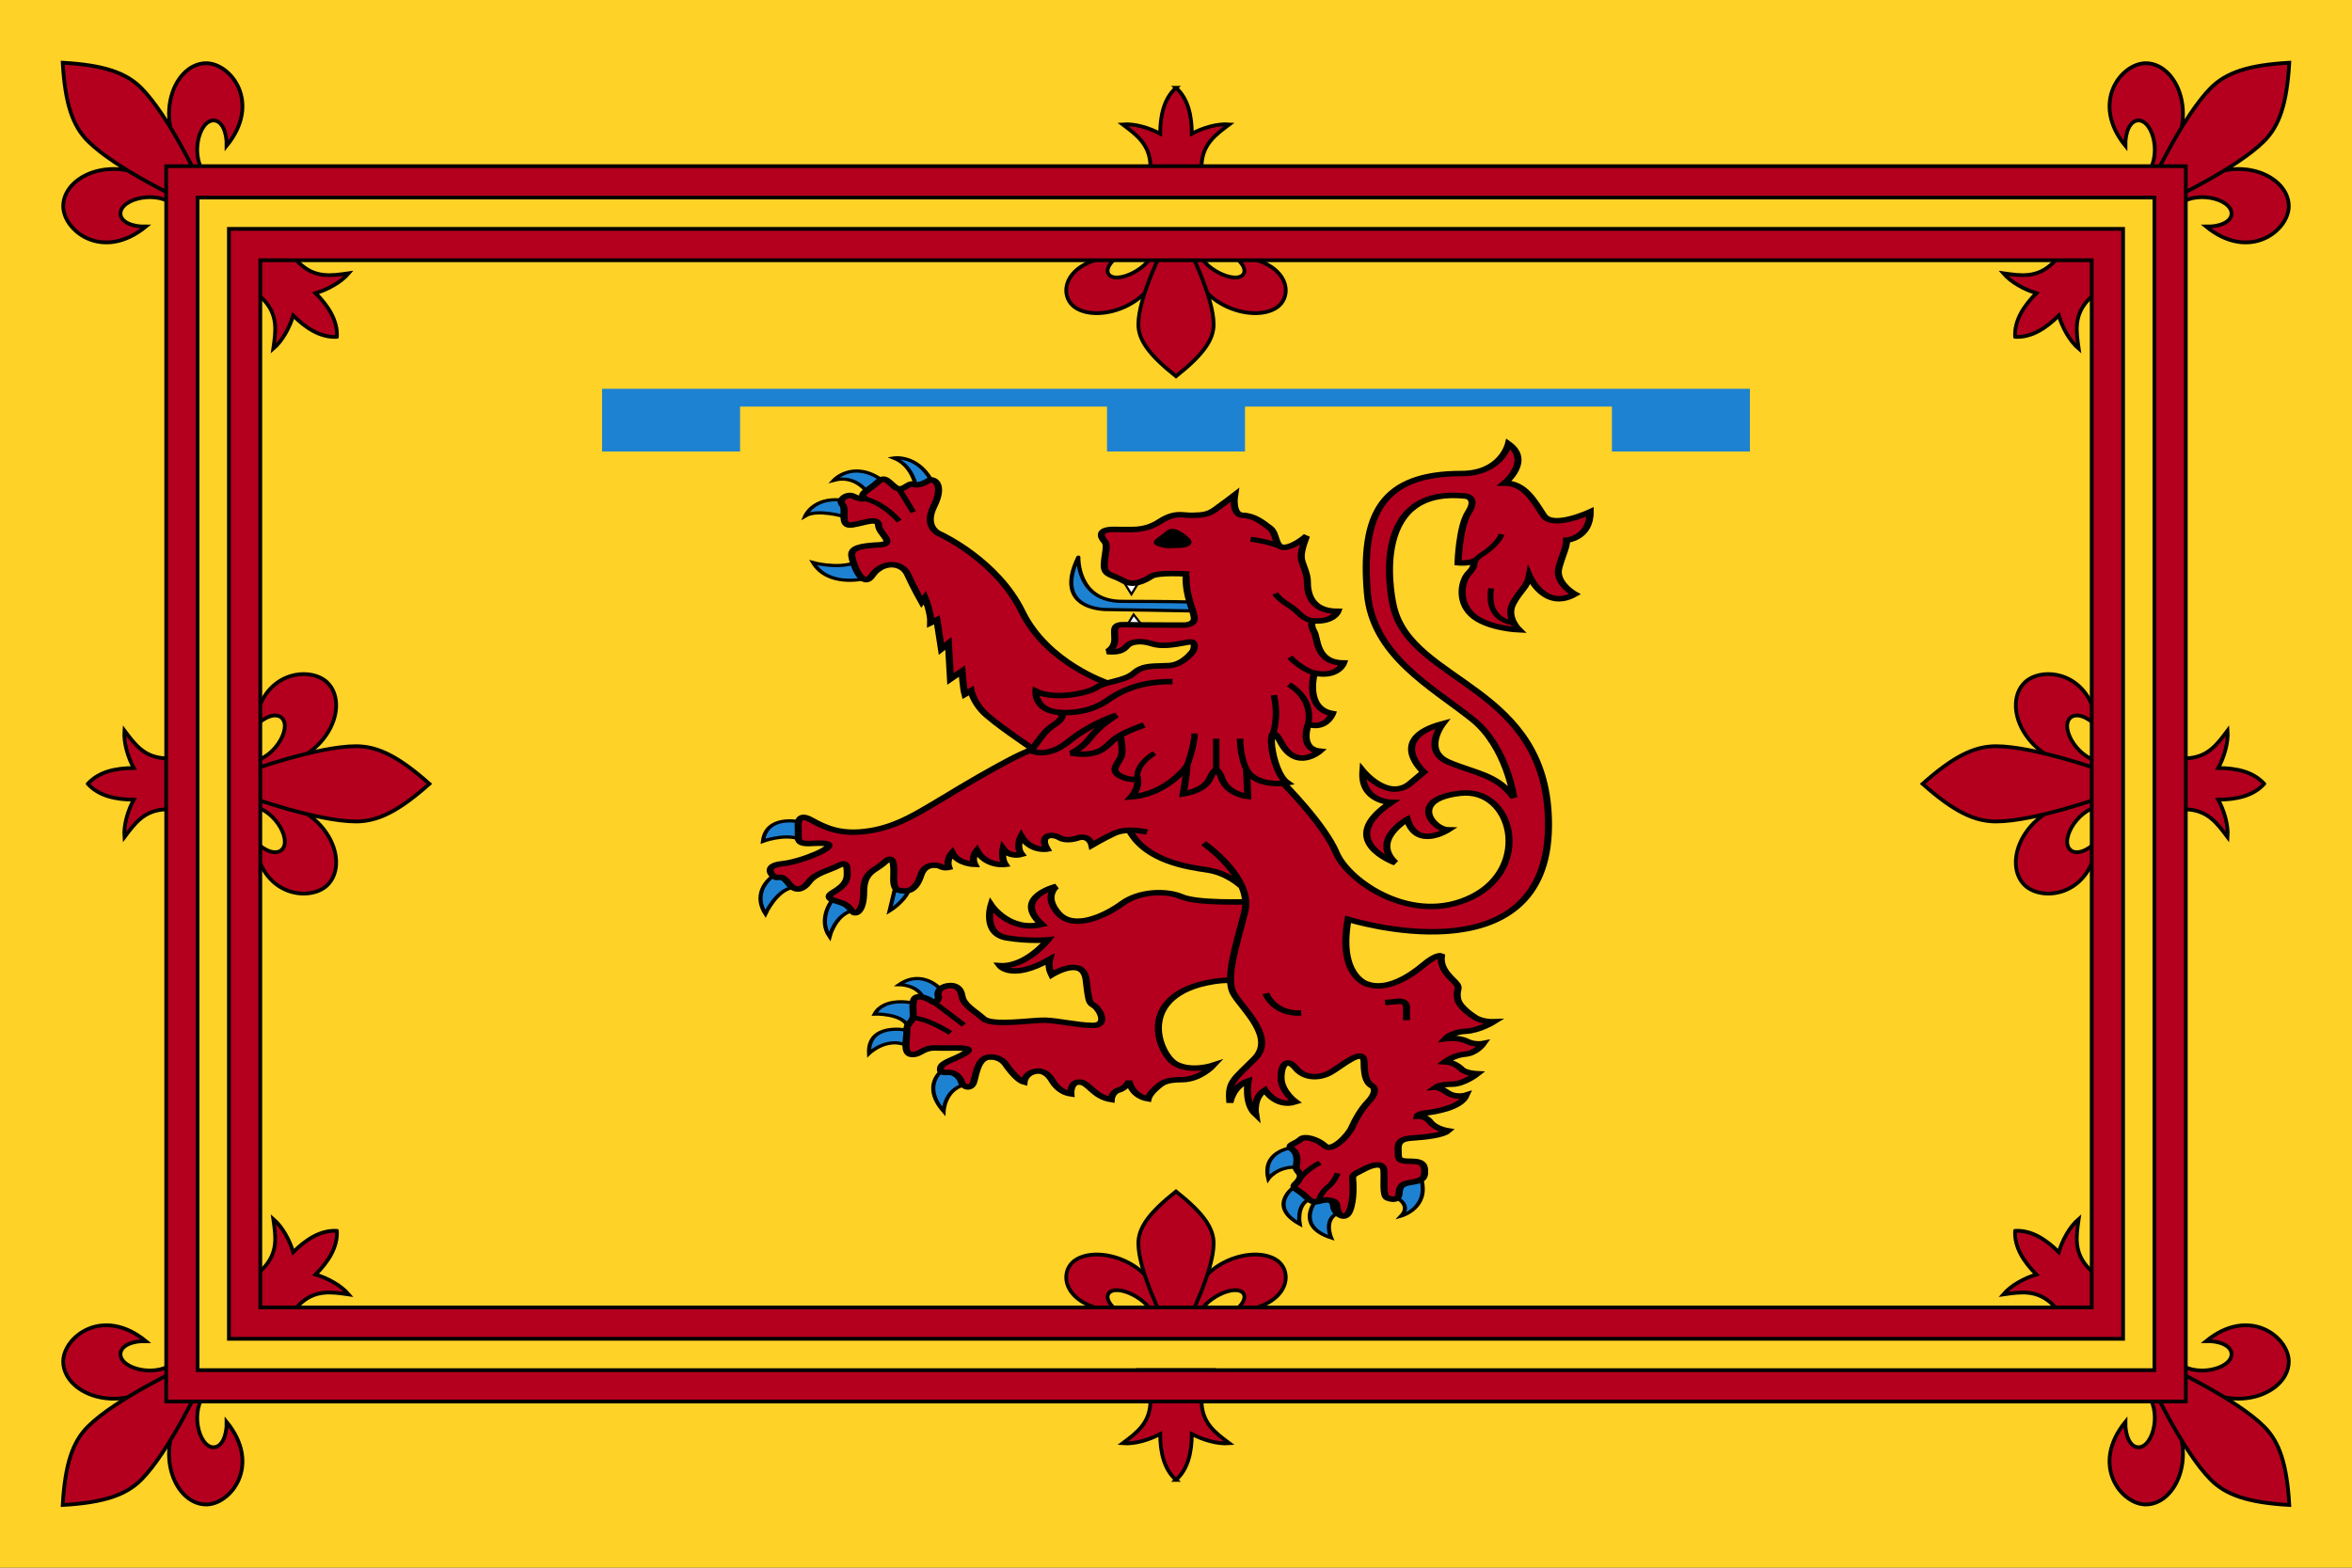 <?xml version="1.0" encoding="UTF-8" standalone="no"?>
<!-- Created with Inkscape (http://www.inkscape.org/) -->

<svg
   xmlns:i="http://ns.adobe.com/AdobeIllustrator/10.0/"
   xmlns:dc="http://purl.org/dc/elements/1.1/"
   xmlns:cc="http://creativecommons.org/ns#"
   xmlns:rdf="http://www.w3.org/1999/02/22-rdf-syntax-ns#"
   xmlns:svg="http://www.w3.org/2000/svg"
   xmlns="http://www.w3.org/2000/svg"
   xmlns:sodipodi="http://sodipodi.sourceforge.net/DTD/sodipodi-0.dtd"
   xmlns:inkscape="http://www.inkscape.org/namespaces/inkscape"
   width="375"
   height="250"
   viewBox="0 0 375 250"
   id="svg8709"
   version="1.1"
   inkscape:version="0.91 r13725"
   sodipodi:docname="Scotland.svg">
  <rect x="0" y="0" width="375" height="250" fill="#333333" stroke="none"/>
  <defs
     id="defs8711" />
  <sodipodi:namedview
     id="base"
     pagecolor="#ffffff"
     bordercolor="#666666"
     borderopacity="1.0"
     inkscape:pageopacity="0.0"
     inkscape:pageshadow="2"
     inkscape:zoom="2.0115617"
     inkscape:cx="220.46609"
     inkscape:cy="100.7712"
     inkscape:document-units="px"
     inkscape:current-layer="layer1"
     showgrid="false"
     units="px"
     fit-margin-top="0"
     fit-margin-left="0"
     fit-margin-right="0"
     fit-margin-bottom="0"
     inkscape:window-width="1920"
     inkscape:window-height="1057"
     inkscape:window-x="-8"
     inkscape:window-y="-8"
     inkscape:window-maximized="1" />
  <g
     inkscape:label="Layer 1"
     inkscape:groupmode="layer"
     id="layer1"
     transform="translate(-69.5,-726.362)">
    <rect
       style="opacity:1;fill:#ffd228;fill-opacity:1;stroke:none;stroke-width:2;stroke-linecap:butt;stroke-linejoin:round;stroke-miterlimit:4;stroke-dasharray:none;stroke-dashoffset:0;stroke-opacity:1"
       id="rect6914"
       width="375"
       height="250"
       x="-444.5"
       y="-976.362"
       transform="scale(-1,-1)" />
    <path
       inkscape:connector-curvature="0"
       d="m 404.012,848.967 c -11.301,0 -15.572,-9.891 -11.737,-13.726 2.75,-2.748 10.7,-1.861 11.612,7.009 -1.489,-1.554 -3.382,-2.333 -4.334,-1.383 -1.706,1.705 1.536,7.011 5.446,7.011 l 0,6.967 c -3.91,0 -7.151,5.306 -5.446,7.011 0.951,0.951 2.844,0.171 4.334,-1.381 -0.912,8.869 -8.862,9.756 -11.612,7.008 -3.836,-3.835 0.436,-13.726 11.737,-13.726 z"
       id="path8574"
       style="fill:#b4001e;fill-opacity:1;stroke:#000000;stroke-width:0.6;stroke-miterlimit:4;stroke-dasharray:none;stroke-opacity:1"
       sodipodi:nodetypes="ccccccccccc" />
    <path
       inkscape:connector-curvature="0"
       d="m 405,849.364 c 0,0 -11.079,-3.997 -17.261,-4.002 -3.397,0 -6.714,1.558 -11.699,6 4.984,4.442 8.302,6.004 11.699,6 6.182,0 17.261,-4.002 17.261,-4.002 z"
       id="path8576"
       style="fill:#b4001e;fill-opacity:1;stroke:#000000;stroke-width:0.6;stroke-miterlimit:4;stroke-dasharray:none;stroke-opacity:1"
       sodipodi:nodetypes="cccccc" />
    <path
       style="fill:#b4001e;fill-opacity:1;stroke:#000000;stroke-width:0.6;stroke-miterlimit:4;stroke-dasharray:none;stroke-opacity:1"
       d="m 430.5,851.362 c -1.745,1.946 -4.502,2.519 -7.328,2.519 0.933,1.733 1.638,4.051 1.488,5.981 -1.653,-2.204 -3.229,-4.428 -6.826,-4.428 -1.54,0 -3.643,0.736 -4.834,1.729 l 0,-11.602 c 1.191,0.993 3.294,1.728 4.834,1.728 3.597,0 5.174,-2.224 6.826,-4.428 0.15,1.929 -0.555,4.248 -1.488,5.98 2.826,0 5.584,0.573 7.328,2.52 z"
       id="path8572"
       inkscape:connector-curvature="0"
       sodipodi:nodetypes="cccsccsccc" />
    <path
       sodipodi:nodetypes="ccccccccccc"
       inkscape:connector-curvature="0"
       id="path8621"
       d="m 260.484,765.862 c 0,2.764 5.305,5.687 7.01,4.48 0.951,-0.673 0.171,-2.143 -1.383,-3.197 8.87,0.645 9.758,6.269 7.01,8.213 -3.835,2.713 -13.727,-0.511 -13.727,-8.5 l -4.789,0 c 0,7.989 -9.892,11.213 -13.727,8.5 -2.748,-1.944 -1.86,-7.568 7.01,-8.213 -1.554,1.054 -2.333,2.524 -1.383,3.197 1.705,1.206 7.01,-1.716 7.01,-4.48 z"
       style="fill:#b4001e;fill-opacity:1;stroke:#000000;stroke-width:0.6;stroke-miterlimit:4;stroke-dasharray:none;stroke-opacity:1" />
    <path
       inkscape:connector-curvature="0"
       d="m 255.002,765.862 c 0,0 -3.997,7.849 -4.002,12.219 0,2.402 1.558,4.756 6,8.281 4.442,-3.524 6.004,-5.879 6,-8.281 0,-4.371 -4.002,-12.219 -4.002,-12.219 z"
       id="path8623"
       style="fill:#b4001e;fill-opacity:1;stroke:#000000;stroke-width:0.6;stroke-miterlimit:4;stroke-dasharray:none;stroke-opacity:1"
       sodipodi:nodetypes="cccccc" />
    <path
       style="fill:#b4001e;fill-opacity:1;stroke:#000000;stroke-width:0.6;stroke-miterlimit:4;stroke-dasharray:none;stroke-opacity:1"
       d="m 257,740.362 c -1.947,1.745 -2.52,4.502 -2.52,7.328 -1.733,-0.933 -4.051,-1.638 -5.98,-1.488 2.203,1.653 4.428,3.229 4.428,6.826 0,1.54 -0.736,3.643 -1.729,4.834 l 11.602,0 c -0.993,-1.191 -1.729,-3.294 -1.729,-4.834 0,-3.597 2.224,-5.174 4.428,-6.826 -1.93,-0.15 -4.248,0.555 -5.98,1.488 0,-2.826 -0.573,-5.584 -2.52,-7.328 z"
       id="path8625"
       inkscape:connector-curvature="0"
       sodipodi:nodetypes="cccsccsccc" />
    <path
       sodipodi:nodetypes="ccccccccccc"
       style="fill:#b4001e;fill-opacity:1;stroke:#000000;stroke-width:0.6;stroke-miterlimit:4;stroke-dasharray:none;stroke-opacity:1"
       id="path8637"
       d="m 416.414,944.889 c 7.991,7.991 18.006,4.017 18.005,-1.407 0,-3.888 -6.25,-8.883 -13.167,-3.255 2.152,-0.046 4.041,0.742 4.042,2.087 6.1e-4,2.412 -6.044,3.871 -8.808,1.107 l -4.926,4.927 c 2.764,2.764 1.304,8.808 -1.107,8.808 -1.344,0 -2.132,-1.89 -2.087,-4.041 -5.627,6.916 -0.632,13.165 3.256,13.166 5.424,7e-4 9.398,-10.014 1.407,-18.005 z"
       inkscape:connector-curvature="0" />
    <path
       sodipodi:nodetypes="cccccc"
       style="fill:#b4001e;fill-opacity:1;stroke:#000000;stroke-width:0.6;stroke-miterlimit:4;stroke-dasharray:none;stroke-opacity:1"
       id="path8639"
       d="m 415.435,944.472 c 0,0 10.66,5.008 15.035,9.375 2.402,2.402 3.646,5.85 4.03,12.515 -6.665,-0.384 -10.116,-1.625 -12.515,-4.03 -4.371,-4.371 -9.375,-15.035 -9.375,-15.035 z"
       inkscape:connector-curvature="0" />
    <path
       sodipodi:nodetypes="cccsccscccc"
       inkscape:connector-curvature="0"
       id="path8643"
       d="m 390.784,922.646 c -0.143,2.61 1.402,4.965 3.4,6.963 -1.885,0.566 -4.023,1.706 -5.281,3.176 2.727,-0.39 5.414,-0.848 7.958,1.696 1.089,1.089 2.056,3.096 2.196,4.64 l 8.204,-8.204 c -1.544,-0.14 -3.552,-1.107 -4.64,-2.196 -2.543,-2.544 -2.085,-5.231 -1.696,-7.958 -1.47,1.258 -2.611,3.396 -3.176,5.281 -1.999,-1.999 -4.353,-3.543 -6.963,-3.4 z"
       style="fill:#b4001e;fill-opacity:1;stroke:#000000;stroke-width:0.6;stroke-miterlimit:4;stroke-dasharray:none;stroke-opacity:1" />
    <path
       inkscape:connector-curvature="0"
       d="m 97.586,944.89 c -7.991,7.991 -18.006,4.017 -18.005,-1.407 0,-3.888 6.25,-8.883 13.167,-3.255 -2.152,-0.046 -4.041,0.742 -4.042,2.087 -6.1e-4,2.412 6.044,3.871 8.808,1.107 l 4.927,4.927 c -2.764,2.764 -1.304,8.808 1.107,8.808 1.344,0 2.132,-1.89 2.087,-4.041 5.627,6.916 0.632,13.165 -3.256,13.166 -5.424,7e-4 -9.398,-10.014 -1.407,-18.005 z"
       id="path4426"
       style="fill:#b4001e;fill-opacity:1;stroke:#000000;stroke-width:0.6;stroke-miterlimit:4;stroke-dasharray:none;stroke-opacity:1"
       sodipodi:nodetypes="ccccccccccc" />
    <path
       inkscape:connector-curvature="0"
       d="m 98.565,944.472 c 0,0 -10.66,5.008 -15.035,9.375 -2.402,2.402 -3.646,5.85 -4.03,12.515 6.665,-0.384 10.116,-1.625 12.515,-4.03 4.371,-4.371 9.375,-15.035 9.375,-15.035 z"
       id="path4428"
       style="fill:#b4001e;fill-opacity:1;stroke:#000000;stroke-width:0.6;stroke-miterlimit:4;stroke-dasharray:none;stroke-opacity:1"
       sodipodi:nodetypes="cccccc" />
    <path
       style="fill:#b4001e;fill-opacity:1;stroke:#000000;stroke-width:0.6;stroke-miterlimit:4;stroke-dasharray:none;stroke-opacity:1"
       d="m 123.216,922.646 c 0.143,2.61 -1.402,4.965 -3.4,6.963 1.885,0.566 4.023,1.706 5.281,3.176 -2.727,-0.39 -5.414,-0.848 -7.958,1.696 -1.089,1.089 -2.056,3.096 -2.196,4.64 l -8.204,-8.204 c 1.544,-0.14 3.552,-1.107 4.64,-2.196 2.543,-2.544 2.085,-5.231 1.696,-7.958 1.47,1.258 2.611,3.396 3.176,5.281 1.999,-1.999 4.353,-3.543 6.963,-3.4 z"
       id="path4430"
       inkscape:connector-curvature="0"
       sodipodi:nodetypes="cccsccsccc" />
    <path
       sodipodi:nodetypes="ccccccccccc"
       style="fill:#b4001e;fill-opacity:1;stroke:#000000;stroke-width:0.6;stroke-miterlimit:4;stroke-dasharray:none;stroke-opacity:1"
       id="path4446"
       d="m 109.987,848.967 c 11.301,0 15.572,-9.891 11.737,-13.726 -2.75,-2.748 -10.7,-1.861 -11.612,7.009 1.489,-1.554 3.382,-2.333 4.334,-1.383 1.706,1.705 -1.536,7.011 -5.446,7.011 l 0,6.967 c 3.91,0 7.151,5.306 5.446,7.011 -0.951,0.951 -2.844,0.171 -4.334,-1.381 0.912,8.869 8.862,9.756 11.612,7.008 3.836,-3.835 -0.436,-13.726 -11.737,-13.726 z"
       inkscape:connector-curvature="0" />
    <path
       sodipodi:nodetypes="cccccc"
       style="fill:#b4001e;fill-opacity:1;stroke:#000000;stroke-width:0.6;stroke-miterlimit:4;stroke-dasharray:none;stroke-opacity:1"
       id="path4448"
       d="m 109,849.364 c 0,0 11.079,-3.997 17.261,-4.002 3.397,0 6.714,1.558 11.699,6 -4.984,4.442 -8.302,6.004 -11.699,6 -6.182,0 -17.261,-4.002 -17.261,-4.002 z"
       inkscape:connector-curvature="0" />
    <path
       sodipodi:nodetypes="cccsccsccc"
       inkscape:connector-curvature="0"
       id="path4450"
       d="m 83.5,851.362 c 1.745,1.946 4.502,2.519 7.328,2.519 -0.933,1.733 -1.638,4.051 -1.488,5.981 1.653,-2.204 3.229,-4.428 6.826,-4.428 1.54,0 3.643,0.736 4.834,1.729 l 0,-11.602 c -1.191,0.993 -3.294,1.728 -4.834,1.728 -3.597,0 -5.174,-2.224 -6.826,-4.428 -0.15,1.929 0.555,4.248 1.488,5.98 -2.826,0 -5.584,0.573 -7.328,2.52 z"
       style="fill:#b4001e;fill-opacity:1;stroke:#000000;stroke-width:0.6;stroke-miterlimit:4;stroke-dasharray:none;stroke-opacity:1" />
    <path
       inkscape:connector-curvature="0"
       d="m 416.414,757.835 c 7.991,-7.991 18.006,-4.017 18.005,1.407 0,3.888 -6.25,8.883 -13.167,3.255 2.152,0.046 4.041,-0.742 4.042,-2.087 6.1e-4,-2.412 -6.044,-3.871 -8.808,-1.107 l -4.926,-4.927 c 2.764,-2.764 1.304,-8.808 -1.107,-8.808 -1.344,0 -2.132,1.89 -2.087,4.041 -5.627,-6.916 -0.632,-13.165 3.256,-13.166 5.424,-7e-4 9.398,10.014 1.407,18.005 z"
       id="path4491"
       style="fill:#b4001e;fill-opacity:1;stroke:#000000;stroke-width:0.6;stroke-miterlimit:4;stroke-dasharray:none;stroke-opacity:1"
       sodipodi:nodetypes="ccccccccccc" />
    <path
       inkscape:connector-curvature="0"
       d="m 415.435,758.253 c 0,0 10.66,-5.008 15.035,-9.375 2.402,-2.402 3.646,-5.85 4.03,-12.515 -6.665,0.384 -10.116,1.625 -12.515,4.03 -4.371,4.371 -9.375,15.035 -9.375,15.035 z"
       id="path4493"
       style="fill:#b4001e;fill-opacity:1;stroke:#000000;stroke-width:0.6;stroke-miterlimit:4;stroke-dasharray:none;stroke-opacity:1"
       sodipodi:nodetypes="cccccc" />
    <path
       style="fill:#b4001e;fill-opacity:1;stroke:#000000;stroke-width:0.6;stroke-miterlimit:4;stroke-dasharray:none;stroke-opacity:1"
       d="m 390.784,780.078 c -0.143,-2.61 1.402,-4.965 3.4,-6.963 -1.885,-0.566 -4.023,-1.706 -5.281,-3.176 2.727,0.39 5.414,0.848 7.958,-1.696 1.089,-1.089 2.056,-3.096 2.196,-4.64 l 8.204,8.204 c -1.544,0.14 -3.552,1.107 -4.64,2.196 -2.543,2.544 -2.085,5.231 -1.696,7.958 -1.47,-1.258 -2.611,-3.396 -3.176,-5.281 -1.999,1.999 -4.353,3.543 -6.963,3.4 z"
       id="path4495"
       inkscape:connector-curvature="0"
       sodipodi:nodetypes="cccsccscccc" />
    <path
       sodipodi:nodetypes="ccccccccccc"
       style="fill:#b4001e;fill-opacity:1;stroke:#000000;stroke-width:0.6;stroke-miterlimit:4;stroke-dasharray:none;stroke-opacity:1"
       id="path4501"
       d="m 97.586,757.835 c -7.991,-7.991 -18.006,-4.017 -18.005,1.407 0,3.888 6.25,8.883 13.167,3.255 -2.152,0.046 -4.041,-0.742 -4.042,-2.087 -6.1e-4,-2.412 6.044,-3.871 8.808,-1.107 l 4.927,-4.927 c -2.764,-2.764 -1.304,-8.808 1.107,-8.808 1.344,0 2.132,1.89 2.087,4.041 5.627,-6.916 0.632,-13.165 -3.256,-13.166 -5.424,-7e-4 -9.398,10.014 -1.407,18.005 z"
       inkscape:connector-curvature="0" />
    <path
       sodipodi:nodetypes="cccccc"
       style="fill:#b4001e;fill-opacity:1;stroke:#000000;stroke-width:0.6;stroke-miterlimit:4;stroke-dasharray:none;stroke-opacity:1"
       id="path4503"
       d="m 98.565,758.253 c 0,0 -10.66,-5.008 -15.035,-9.375 -2.402,-2.402 -3.646,-5.85 -4.03,-12.515 6.665,0.384 10.116,1.625 12.515,4.03 4.371,4.371 9.375,15.035 9.375,15.035 z"
       inkscape:connector-curvature="0" />
    <path
       sodipodi:nodetypes="cccsccsccc"
       inkscape:connector-curvature="0"
       id="path4505"
       d="m 123.216,780.078 c 0.143,-2.61 -1.402,-4.965 -3.4,-6.963 1.885,-0.566 4.023,-1.706 5.281,-3.176 -2.727,0.39 -5.414,0.848 -7.958,-1.696 -1.089,-1.089 -2.056,-3.096 -2.196,-4.64 l -8.204,8.204 c 1.544,0.14 3.552,1.107 4.64,2.196 2.543,2.544 2.085,5.231 1.696,7.958 1.47,-1.258 2.611,-3.396 3.176,-5.281 1.999,1.999 4.353,3.543 6.963,3.4 z"
       style="fill:#b4001e;fill-opacity:1;stroke:#000000;stroke-width:0.6;stroke-miterlimit:4;stroke-dasharray:none;stroke-opacity:1" />
    <path
       style="fill:#b4001e;fill-opacity:1;stroke:#000000;stroke-width:0.6;stroke-miterlimit:4;stroke-dasharray:none;stroke-opacity:1"
       d="m 260.484,936.862 c 0,-2.764 5.305,-5.687 7.01,-4.48 0.951,0.673 0.171,2.143 -1.383,3.197 8.87,-0.645 9.758,-6.269 7.01,-8.213 -3.835,-2.713 -13.727,0.511 -13.727,8.5 l -4.789,0 c 0,-7.989 -9.892,-11.213 -13.727,-8.5 -2.748,1.944 -1.86,7.568 7.01,8.213 -1.554,-1.054 -2.333,-2.524 -1.383,-3.197 1.705,-1.206 7.01,1.716 7.01,4.48 z"
       id="path4332"
       inkscape:connector-curvature="0"
       sodipodi:nodetypes="ccccccccccc" />
    <path
       sodipodi:nodetypes="cccccc"
       style="fill:#b4001e;fill-opacity:1;stroke:#000000;stroke-width:0.6;stroke-miterlimit:4;stroke-dasharray:none;stroke-opacity:1"
       id="path4334"
       d="m 255.002,936.862 c 0,0 -3.997,-7.849 -4.002,-12.219 0,-2.402 1.558,-4.756 6,-8.281 4.442,3.524 6.004,5.879 6,8.281 0,4.371 -4.002,12.219 -4.002,12.219 z"
       inkscape:connector-curvature="0" />
    <path
       sodipodi:nodetypes="cccsccsccc"
       inkscape:connector-curvature="0"
       id="path4336"
       d="m 257,962.362 c -1.947,-1.745 -2.52,-4.502 -2.52,-7.328 -1.733,0.933 -4.051,1.638 -5.98,1.488 2.203,-1.653 4.428,-3.229 4.428,-6.826 0,-1.54 -0.736,-3.643 -1.729,-4.834 l 11.602,0 c -0.993,1.191 -1.729,3.294 -1.729,4.834 0,3.597 2.224,5.174 4.428,6.826 -1.93,0.15 -4.248,-0.555 -5.98,-1.488 0,2.826 -0.573,5.584 -2.52,7.328 z"
       style="fill:#b4001e;fill-opacity:1;stroke:#000000;stroke-width:0.6;stroke-miterlimit:4;stroke-dasharray:none;stroke-opacity:1" />
    <path
       inkscape:connector-curvature="0"
       d="m 408,939.862 -302,0 0,-177 302,0 z m -297,-5 292,0 0,-167 -292,0 z"
       id="path4349"
       style="fill:#b4001e;fill-opacity:1;stroke:#000000;stroke-width:0.6;stroke-miterlimit:4;stroke-dasharray:none;stroke-opacity:1"
       sodipodi:nodetypes="cccccccccc" />
    <path
       style="fill:#b4001e;fill-opacity:1;stroke:#000000;stroke-width:0.6;stroke-miterlimit:4;stroke-dasharray:none;stroke-opacity:1"
       id="path4351"
       d="m 418,949.862 -322,0 0,-197 322,0 z m -317,-5 312,0 0,-187 -312,0 z"
       inkscape:connector-curvature="0"
       sodipodi:nodetypes="cccccccccc" />
    <path
       inkscape:connector-curvature="0"
       sodipodi:nodetypes="ccccccccccccc"
       d="m 165.5,798.362 22,0 0,-7.158 58.5,0 0,7.158 22,0 0,-7.158 58.5,0 0,7.158 22,0 -4e-5,-10 -183,-4e-4 z"
       style="display:inline;fill:#1e82d2;fill-opacity:1;fill-rule:evenodd;stroke:none;stroke-width:0;stroke-linecap:butt;stroke-linejoin:miter;stroke-miterlimit:4;stroke-dasharray:none;stroke-opacity:1"
       id="path4427" />
    <g
       style="opacity:1"
       transform="matrix(0.46,0,0,0.357,381.95,699.238)"
       id="g2717">
      <g
         id="g2719"
         transform="matrix(2.28,0,0,2.334,-489.845,198.449)">
        <path
           id="path2721"
           style="fill:#b4001e;fill-opacity:1"
           d="m 79.315,89.49 c 3.583,-3.667 7.354,-5.083 7.354,-5.083 0,0 -2.5,1.813 -3.938,4.188 -1.438,2.375 -3,3.063 -3,3.063 4.25,0.875 5.25,-1.188 6.5,-2.563 0.259,-0.285 0.611,-0.572 1.004,-0.849 -0.002,-0.014 -0.004,-0.026 -0.004,-0.026 0,0 0.002,0.013 0.004,0.026 1.502,-1.06 3.621,-1.964 3.621,-1.964 0,0 -2.119,0.904 -3.621,1.964 0.044,0.263 0.478,2.969 0.121,4.099 -0.375,1.188 -1.688,2.5 -0.313,3.563 1.375,1.063 2.813,0.75 2.813,0.75 0,0 -0.656,-2.406 2.563,-5 -3.219,2.594 -2.563,5 -2.563,5 0.25,1.75 -0.938,3.375 -0.938,3.375 5.375,-0.5 8.438,-5.875 8.438,-5.875 0,1.438 -0.563,5.313 -0.563,5.313 2.125,-0.438 3.438,-1.5 3.938,-2.688 0.5,-1.188 1.063,-3.313 1.938,-0.25 0.875,3.063 3.938,3.438 3.938,3.438 l -0.188,-5.063 c 1.313,2.675 4.32,2.662 5.595,2.525 l -0.597,-0.723 0.597,0.723 c 0.363,-0.039 0.593,-0.088 0.593,-0.088 -2.563,-2.25 -3.375,-13.5 -1,-7.813 2.375,5.687 5.938,1.75 5.938,1.75 -3.188,-0.438 -1.75,-5.125 -1.75,-5.125 2.75,1.063 3.688,-2.063 3.688,-2.063 -4.313,-0.938 -2.75,-7.75 -2.75,-7.75 3.625,0.938 4.438,-1.938 4.438,-1.938 -4.313,-0.063 -3.875,-4.688 -4.5,-6 -0.625,-1.312 -0.188,-2.063 -0.188,-2.063 3.188,0.313 3.813,-1.813 3.813,-1.813 -4.375,0 -4.625,-3.938 -4.625,-5.688 0,-1.75 -0.868,-3.399 -0.938,-4.625 -0.084,-1.479 0.813,-4.125 0.813,-4.125 0,0 -1.75,2 -3.313,2.188 -1.563,0.188 -1.125,-2.625 -2.25,-3.688 -1.125,-1.063 -2.375,-2.375 -4.125,-2.438 -1.75,-0.063 -1.25,-3.875 -1.25,-3.875 0,0 -1.813,1.75 -2.938,2.75 -1.125,1 -1.875,1.063 -3.438,1.125 -1.563,0.062 -2.625,-0.75 -5,1.188 -2.375,1.938 -4.438,1.5 -7,1.5 -2.562,0 -1.938,1.563 -1.375,2.313 0.563,0.75 -0.063,2.688 -0.063,4.625 0,1.937 1.375,1.75 2.875,2.875 1.5,1.125 3.188,0.063 4.25,-0.813 1.017,-0.837 4.597,-0.759 4.907,-0.751 -0.243,-0.45 -0.41,-0.933 -0.428,-1.437 0.018,0.504 0.185,0.986 0.428,1.437 0.014,0 0.03,10e-4 0.03,10e-4 l 0.428,0.027 0.026,-0.328 -0.026,0.328 0.557,0.036 -0.557,-0.036 -0.05,0.613 c 0.963,1.292 2.414,2.172 2.414,2.172 0,0 -1.451,-0.88 -2.414,-2.172 l -10e-4,0.01 c -0.084,4.167 1.255,6.746 1.248,8.162 -0.006,1.236 -1.5,1.25 -1.5,1.25 0,0 -7,0 -9,-0.083 -2,-0.083 -1.583,0.917 -1.583,2.75 0,1.833 -1.167,2.417 -1.167,2.417 2.083,0.25 2.584,-0.5 3.084,-1.167 0.5,-0.667 1.916,-1.083 3.75,-0.333 1.833,0.75 4.25,-0.083 5.583,-0.333 1.333,-0.25 0.667,1.667 0.667,1.667 0,0 -1.417,2.667 -3.667,2.833 -2.25,0.166 -3.917,-0.167 -5.333,1.417 -0.954,1.067 -2.656,1.455 -4.028,1.924 l 0.897,0.401 -0.897,-0.401 c -0.664,0.228 -1.258,0.472 -1.639,0.826 -1.167,1.083 -6.333,2.5 -9.25,0.75 0,0 -0.25,3.5 3.25,4 0,0 2.083,0.333 -0.667,2.583 -1.443,1.182 -2.327,3.257 -3.516,4.059 0.049,0.041 0.078,0.066 0.078,0.066 l 0.485,0.359 0.529,-0.255 -0.529,0.255 0.043,0.032 -0.043,-0.032 -0.395,0.19 c 1.125,0.407 3.385,0.761 5.682,-1.589 z"
           inkscape:connector-curvature="0" />
        <path
           id="path2723"
           style="fill:#b4001e;fill-opacity:1;stroke-width:0.885;stroke-miterlimit:4;stroke-dasharray:none"
           d="m 76.981,86.407 c 2.75,-2.25 0.667,-2.583 0.667,-2.583 -3.5,-0.5 -3.25,-4 -3.25,-4 2.917,1.75 8.083,0.333 9.25,-0.75 0.381,-0.354 0.975,-0.598 1.639,-0.826 l -0.061,-0.027 c 0,0 -9.127,-3.811 -12.938,-13.646 -3.811,-9.835 -12.405,-14.8 -12.405,-14.8 0,0 -2.66,-1.152 -0.976,-5.406 1.684,-4.254 -0.089,-5.405 -0.798,-4.874 -0.709,0.531 -1.595,1.063 -2.393,0.709 -0.797,-0.354 -1.594,1.772 -2.835,0.443 -1.241,-1.329 -1.507,-2.038 -2.659,-0.709 -1.151,1.329 -2.569,2.039 -2.037,2.659 0.154,0.181 0.163,0.294 0.089,0.359 0.416,0.097 2.873,0.796 5.357,4.307 -2.484,-3.511 -4.941,-4.21 -5.357,-4.307 -0.181,0.158 -0.905,-0.008 -1.596,-0.448 -0.975,-0.62 -2.393,0.709 -1.684,1.595 0.709,0.886 -0.531,4.253 1.418,3.899 1.949,-0.354 3.987,-1.596 4.076,0.088 0.089,1.684 2.836,3.545 0,3.722 -2.836,0.177 -4.253,0.62 -4.076,2.126 0.177,1.506 1.595,6.469 3.101,3.722 1.508,-2.747 4.52,-2.659 5.406,-0.177 0.886,2.482 2.127,5.229 2.127,5.229 l 0.496,-0.806 c 0,0 0.938,2.938 0.875,4.813 l 0.938,-0.563 0.688,5.563 1.063,-1.063 0.313,6.813 1.75,-1.5 c 0,0 0.188,3.313 0.438,4.438 l 0.938,-0.688 c 0,0 0.313,2 1.813,4 1.399,1.866 6.439,6.176 7.109,6.747 1.187,-0.802 2.071,-2.878 3.514,-4.059 z m -23.363,-45.293 2.147,4.432 -2.147,-4.432 z"
           inkscape:connector-curvature="0" />
        <path
           id="path2725"
           style="fill:#ed312e"
           d="m 96.856,57.094 c 0,0 -0.017,0 -0.03,-10e-4 0.12,0.223 0.256,0.438 0.408,0.641 l 0.05,-0.613 -0.428,-0.027 z"
           inkscape:connector-curvature="0" />
        <path
           id="path2727"
           style="fill:#ed312e"
           d="m 73.543,90.532 c 0,0 -0.029,-0.025 -0.078,-0.066 -0.181,0.123 -0.369,0.219 -0.567,0.274 0,0 0.274,0.174 0.736,0.34 l 0.395,-0.19 -0.486,-0.358 z"
           inkscape:connector-curvature="0" />
        <path
           id="path2729"
           style="fill:#b4001e;fill-opacity:1"
           d="m 106.148,122.074 c 0.133,-0.654 0.156,-1.307 0.129,-1.954 -0.264,0.011 -7.401,0.292 -9.679,-0.95 -2.32,-1.266 -6.434,-1.16 -9.07,1.266 -2.636,2.426 -7.383,5.168 -9.703,1.898 -0.601,-0.847 -0.912,-1.602 -1.042,-2.255 -0.374,-1.87 0.726,-2.912 0.726,-2.912 0,0 -6.748,2.108 -2.214,7.276 -4.957,1.477 -7.699,-3.691 -7.699,-3.691 0,0 -1.35,5.479 2.386,6.28 3.366,0.722 6.263,0.364 6.263,0.364 0,0 -3.325,5.261 -7.325,4.948 0,0 1.75,2.938 7.563,-1.188 0,0 -0.313,1.375 0.313,2.938 0,0 4.813,-3.75 5.25,1 0.437,4.75 0.5,4.25 1.313,5 0.813,0.75 2.063,3.75 -0.375,3.688 -2.438,-0.062 -5.25,-0.938 -7.188,-1 -1.938,-0.062 -8.063,1.188 -9.375,-0.313 -1.312,-1.501 -3,-2.5 -3.25,-4.313 -0.25,-1.813 -1.188,-2.063 -1.938,-2 -0.75,0.063 -2.063,0.625 -1.625,2.313 0,0 -0.19,0.998 -0.737,0.838 l 4.583,4.388 -4.583,-4.388 c -0.08,-0.023 -0.167,-0.07 -0.263,-0.15 -0.75,-0.625 -2.563,-1.563 -2.813,-0.063 -0.25,1.5 0.188,2.813 -0.188,3.563 -0.376,0.75 -0.875,1 -0.813,2.188 0.062,1.188 -0.688,4.438 0.75,4.5 1.438,0.062 1.563,-1.375 3.813,-1.25 2.25,0.125 6.063,-0.375 4.375,0.938 -1.688,1.313 -3.625,1.75 -3.813,2.875 -0.188,1.125 0.625,0.813 1.438,0.875 0.813,0.062 1.563,1 1.75,1.875 0.187,0.875 1.5,1.563 1.875,-0.188 0.375,-1.751 0.688,-4.484 2.313,-4.625 1.843,-0.159 2.592,1.501 2.592,1.501 1.198,2.115 2.15,3.102 2.715,3.278 0,0 0.105,-1.55 1.551,-2.009 1.446,-0.459 2.291,0.81 2.68,1.621 0.387,0.812 1.198,2.327 2.891,2.645 0,0 -0.142,-2.292 1.304,-2.257 1.446,0.035 2.081,2.786 4.831,3.35 0,0 0.07,-1.41 1.092,-1.798 1.023,-0.388 1.551,-1.339 1.587,-1.833 0,0 0.317,2.925 2.927,3.489 0,0 0.139,-0.828 1.057,-1.868 1.059,-1.198 1.461,-1.78 4.15,-1.807 2.699,-0.026 4.688,-2.75 4.688,-2.75 0,0 -3.313,1.375 -5.688,-0.25 -2.375,-1.625 -5.875,-11.75 3.563,-15.188 2.815,-0.922 4.313,-0.837 4.77,-0.776 -0.091,-3.28 1.121,-8.074 2.143,-13.119 z m -47.936,20.573 c -1.44,-1.113 -2.489,-0.328 -2.489,-0.328 0,0 1.049,-0.785 2.489,0.328 1.44,1.113 3.21,2.554 3.21,2.554 0,0 -1.769,-1.441 -3.21,-2.554 z"
           inkscape:connector-curvature="0" />
        <path
           id="path2731"
           style="fill:#b4001e;fill-opacity:1;stroke-width:0.885;stroke-miterlimit:4;stroke-dasharray:none"
           d="m 151.564,46.157 c -1.416,-2.667 -2.834,-6.167 -5.917,-6.167 0,0 4.167,-4.25 0.583,-7.5 0,0 -1.063,5.667 -7.166,5.667 -11.979,0 -15.313,7.639 -14.271,22.938 0.813,11.938 9.813,17.938 15.938,24.063 5.24,5.24 6.312,15 6.312,15 -0.033,-0.056 -0.066,-0.112 -0.099,-0.167 -2.605,-4.274 -5.703,-4.423 -9.775,-6.583 -4.125,-2.188 -0.938,-7.375 -0.938,-7.375 -8.563,2.875 -2.875,9.25 -2.875,9.25 l -2.25,2.375 c -3.375,3 -7,-2.563 -7,-2.563 -0.375,5.875 4.313,6 4.313,6 -8.75,7.313 0.625,11.563 0.625,11.563 -3.75,-4.375 1.813,-8.313 1.813,-8.313 1.438,5.875 6.188,2 6.188,2 -2.313,-0.063 -6.063,-5.875 1.875,-7 7.938,-1.125 10.875,14.125 1.813,19.813 -9.063,5.688 -18.875,-3 -20.688,-8.438 -1.813,-5.438 -8,-13.25 -8,-13.25 l -0.03,-0.037 c -1.274,0.137 -4.281,0.149 -5.595,-2.525 l 0.188,5.063 c 0,0 -3.063,-0.375 -3.938,-3.438 -0.875,-3.063 -1.438,-0.938 -1.938,0.25 -0.5,1.188 -1.813,2.25 -3.938,2.688 0,0 0.563,-3.875 0.563,-5.313 0,0 -3.063,5.375 -8.438,5.875 0,0 1.188,-1.625 0.938,-3.375 0,0 -1.438,0.313 -2.813,-0.75 -1.375,-1.063 -0.063,-2.375 0.313,-3.563 0.356,-1.129 -0.077,-3.835 -0.121,-4.099 -0.393,0.277 -0.745,0.563 -1.004,0.849 -1.25,1.375 -2.25,3.438 -6.5,2.563 0,0 1.563,-0.688 3,-3.063 1.437,-2.375 3.938,-4.188 3.938,-4.188 0,0 -3.771,1.417 -7.354,5.083 -2.297,2.35 -4.557,1.996 -5.681,1.59 l -0.028,0.014 c -3.333,1.5 -12.813,8.813 -12.813,8.813 -4.125,3.063 -7.25,5.75 -11.625,6.625 -4.375,0.875 -6.75,-0.563 -9,-2.125 -2.25,-1.562 -1.875,1.5 -1.875,1.5 l 0,1.938 c 0,1.938 2.75,0.688 4.375,1.188 1.625,0.5 -3.875,3.438 -6.875,3.813 -3,0.375 -1.438,2.625 -0.75,2.625 0.688,0 0.875,-0.313 1.813,1.188 0.938,1.501 2.063,1.313 3.063,-0.375 1,-1.688 3.125,-2.188 4.438,-3.063 1.313,-0.875 1.375,-0.063 1.375,1.625 0,1.688 -0.875,2.5 -2.25,3.563 -1.375,1.063 0.438,1.5 1.188,1.813 0.75,0.313 1.188,0.625 1.75,1.625 0.562,1 1.813,0.188 1.813,-3.688 0,-3.876 1.75,-3.938 3.188,-5.625 1.438,-1.687 1.438,0.688 1.375,2.875 -0.063,2.187 0.375,2.5 1.375,2.625 1,0.125 2.063,-0.313 2.75,-3 0.687,-2.687 2.875,-1.75 2.875,-1.75 0.563,0.5 1.375,0.25 1.375,0.25 -0.438,-1.5 0.5,-2.813 0.5,-2.813 0.875,2.188 3.438,2.25 3.438,2.25 -0.563,-1.375 0.313,-2.688 0.313,-2.688 1.438,3.188 4.313,2.688 4.313,2.688 -0.625,-1.188 -0.313,-3 -0.313,-3 1,1.75 2.813,1.063 2.813,1.063 -0.938,-1.5 -0.063,-3.5 -0.063,-3.5 1.438,3.063 3.938,2.5 3.938,2.5 -1.25,-2.688 0.688,-3.063 1.875,-2.188 1.187,0.875 2.938,0 2.938,0 1.688,-0.5 2,1.438 2,1.438 0,0 1.957,-1.434 3.375,-2.25 0.719,-0.414 1.542,-0.566 2.312,-0.594 l -0.541,-1.34 0.541,1.34 c 1.44,-0.051 2.688,0.344 2.688,0.344 0,0 -1.248,-0.395 -2.688,-0.344 l 0.063,0.156 c 2.563,5.75 8.75,6.875 11.813,7.438 3.063,0.563 5.125,3.063 5.125,3.063 l 0.15,0.226 c -1.548,-4.666 -5.858,-8.413 -5.858,-8.413 0,0 4.311,3.747 5.858,8.413 l 0.982,1.473 -0.982,-1.473 c 0.301,0.905 0.479,1.846 0.521,2.8 0.005,0 0.024,-0.001 0.024,-0.001 l 0.949,0 -0.949,0 c 0,0 -0.02,0.001 -0.024,0.001 0.027,0.647 0.004,1.3 -0.129,1.954 -1.021,5.045 -2.234,9.839 -2.147,13.119 0.101,0.014 0.168,0.026 0.168,0.026 l 0.895,0.063 -0.895,-0.063 c 0,0 -0.067,-0.013 -0.168,-0.026 0.026,1.001 0.169,1.865 0.48,2.547 1.334,2.917 6.417,8.334 3.167,12.417 -3.25,4.083 -4.083,4.417 -3.75,8.417 0,0 0.396,-3.167 2.771,-4.167 0,0 -0.625,4.313 1.125,6.375 0,0 -0.438,-3.25 1.438,-4.625 0,0 1.688,3.438 4.625,2.25 0,0 -2.188,-2 -2.188,-4.625 0,-2.625 0.938,-3.813 2.25,-1.813 1.312,2 3.563,2 5.25,0.813 1.687,-1.187 5.125,-5.063 5.125,-1.938 0,3.125 0.563,4.063 1.188,4.5 0.625,0.437 0.5,1.688 -0.563,3.063 -1.063,1.375 -2,3.5 -2.5,4.938 -0.5,1.438 -3,4.75 -4.063,3.5 -1.063,-1.25 -3.125,-2.063 -3.75,-1.25 -0.625,0.813 -2.188,1.063 -1.313,1.813 0.875,0.75 0.875,2.125 0.688,3.25 -0.187,1.125 1,1.25 0.5,2.5 0,0 0.992,-1.757 3.094,-3.108 -2.102,1.352 -3.094,3.108 -3.094,3.108 -0.5,1.25 -1.563,1.188 -0.125,2.313 1.438,1.125 1.625,2.5 3.188,1.938 1.563,-0.562 2.063,-0.063 2.125,1.063 0.062,1.126 1.75,3 2.438,0.75 0.688,-2.25 0.5,-5.375 0.438,-6.188 -0.062,-0.813 0.688,-1 1.75,-1.75 1.062,-0.75 2.875,-1.438 3,0.188 0.125,1.626 -0.25,4.938 0.5,5.313 0.75,0.375 1.75,0.563 1.813,-0.875 0.063,-1.438 0.5,-1.813 1.688,-2.063 1.188,-0.25 2.125,-0.438 2.188,-1.75 0.063,-1.312 -0.063,-2.313 -1.938,-2.313 -1.875,0 -2.063,-0.25 -2.063,-1.5 0,-1.25 -0.375,-2.75 2,-2.938 2.375,-0.188 4.792,-0.583 5.542,-1.396 0,0 -1.876,-0.375 -2.667,-1.667 -0.791,-1.292 -2,-1.125 -2,-1.125 0,0 0.042,-0.417 1.292,-0.625 1.25,-0.208 5.292,-0.875 6.167,-3.417 0,0 -1.543,0.625 -2.834,-0.458 -1.291,-1.083 -1.791,-1.042 -1.791,-1.042 0,0 0.625,-0.583 2.458,-0.583 1.833,0 3.833,-2 3.833,-2 0,0 -1.709,-0.084 -2.334,-0.834 -0.625,-0.75 -1.416,-1.375 -2.541,-1.458 0,0 1.333,-1.291 3.041,-1.458 1.709,-0.167 2.75,-2.042 2.75,-2.042 0,0 -1.291,0.334 -2.541,-0.458 -1.25,-0.792 -3.209,-0.459 -3.209,-0.459 0,0 0.918,-1.291 3.043,-1.416 2.125,-0.125 4.291,-1.834 4.291,-1.834 0,0 -1.791,0.083 -2.875,-0.875 0,0 -2.292,-1.749 -2.584,-3.416 -0.291,-1.667 0.334,-2 -0.104,-2.813 -0.557,-1.034 -2.688,-2.688 -2.375,-5.5 0,0 -0.688,-0.438 -2.688,1.688 -2,2.126 -5.513,5.076 -8.613,3.707 0,0 -4.469,-1.55 -2.887,-12.395 0,0 30.292,12.021 30.458,-17.813 0.166,-27.167 -20.917,-27.167 -23.583,-42.167 0,0 -4.416,-23.167 11.084,-21 0,0 1.75,0.333 0.333,3.083 -1.417,2.75 -1.583,9.667 -1.583,9.667 0,0 1.365,0.193 2.365,-0.307 0,0 0.384,0.89 -0.699,2.224 -1.083,1.334 -1.833,5.333 0.417,8 2.25,2.667 7.167,2.917 7.167,2.917 0,0 -2,-2.417 -0.917,-5 1.083,-2.583 2.167,-3.167 2.5,-5.333 0,0 2.334,6.75 6.916,3.5 0,0 -3.084,-2.167 -2.416,-5.083 0.666,-2.917 1.166,-3.833 1.166,-5.25 0,0 3.59,-0.333 3.59,-5.417 -0.007,-0.004 -5.679,3.329 -7.097,0.663 z m -33.275,127.945 c -0.976,0.901 -0.976,3.34 -0.976,3.34 0,0 0,-2.439 0.976,-3.34 0.976,-0.901 1.989,-2.027 1.989,-2.027 0,0 -1.014,1.126 -1.989,2.027 z"
           inkscape:connector-curvature="0"
           sodipodi:nodetypes="cccssscccccccccccscsccccssccccsccccscccccsscssssssssssssssssccccccccccscccccccccsccccccccccccccccccscccccssssssssssscccsssssssssssssscscscscscscccscscccccscccccsccsscsccccccccscc" />
      </g>
      <path
         id="path2733"
         style="fill:none;stroke:#000000;stroke-width:2.037;stroke-miterlimit:4;stroke-dasharray:none;stroke-opacity:1"
         d="m -168.088,327.378 c 0,0 0.121,-1.837 2.632,-3.795 2.511,-1.958 5.863,-5.877 6.7,-8.939"
         inkscape:connector-curvature="0" />
      <path
         id="path2735"
         style="fill:none;stroke:#000000;stroke-width:2.037;stroke-miterlimit:4;stroke-dasharray:none;stroke-opacity:1"
         d="m -154.488,354.233 c 0,0 -9.81,-0.488 -7.895,-15.428"
         inkscape:connector-curvature="0" />
      <path
         id="path2737"
         style="fill:none;fill-opacity:1;stroke:#000000;stroke-width:2.445;stroke-miterlimit:4;stroke-dasharray:none;stroke-opacity:1"
         d="m -240.486,519.739 c 0,0 2.565,9.336 12.257,8.752"
         inkscape:connector-curvature="0" />
      <path
         id="path2739"
         style="fill:none;fill-opacity:1;stroke:#000000;stroke-width:2.445;stroke-miterlimit:4;stroke-dasharray:none;stroke-opacity:1"
         d="m -199.154,523.823 4.846,-0.584 c 0,0 2.565,-0.292 2.565,2.626 0,2.917 0,5.835 0,5.835"
         inkscape:connector-curvature="0" />
      <line
         style="fill:none;fill-opacity:1;stroke:#000000;stroke-width:2.037;stroke-miterlimit:4;stroke-dasharray:none;stroke-opacity:1"
         i:knockout="Off"
         x1="-355.62"
         y1="523.588"
         x2="-345.164"
         y2="533.831"
         id="line2741" />
      <path
         id="path2743"
         style="fill:#1e82d2;fill-opacity:1;stroke:#000000;stroke-width:1.425;stroke-miterlimit:4;stroke-dasharray:none;stroke-opacity:1"
         d="m -353.378,517.629 c 0,0 -6.273,-8.867 -14.188,-1.835 0,0 6.273,0.002 8.216,5.809 l 4.143,2.481 1.339,-2.285 c -0.002,0 -1.028,-2.857 0.49,-4.171 z"
         inkscape:connector-curvature="0" />
      <path
         sodipodi:nodetypes="cc"
         id="path2745"
         style="fill:none;fill-opacity:1;stroke:#000000;stroke-width:2.037;stroke-miterlimit:4;stroke-dasharray:none;stroke-opacity:1"
         d="m -362.789,530.62 c 4.494,0.442 9.181,3.931 12.994,6.727"
         inkscape:connector-curvature="0" />
      <path
         id="path2747"
         style="fill:#1e82d2;fill-opacity:1;stroke:#000000;stroke-width:1.425;stroke-miterlimit:4;stroke-dasharray:none;stroke-opacity:1"
         d="m -364.73,533.986 c -2.239,-5.349 -11.352,-5.044 -11.352,-5.044 3.434,-7.947 13.443,-4.892 13.443,-4.892 0,0 -0.157,3.464 0.064,5.139 0.221,1.676 -2.155,4.796 -2.155,4.796 z"
         inkscape:connector-curvature="0" />
      <path
         id="path2749"
         style="fill:#1e82d2;fill-opacity:1;stroke:#000000;stroke-width:1.425;stroke-miterlimit:4;stroke-dasharray:none;stroke-opacity:1"
         d="m -345.463,560.735 c -6.422,2.446 -6.72,11.619 -6.72,11.619 -7.616,-11.313 -0.748,-17.883 -0.748,-17.883 0,0 0.474,0.609 2.707,0.534 2.232,-0.075 3.348,1.678 3.795,3.048 0.447,1.37 0.967,2.682 0.967,2.682 z"
         inkscape:connector-curvature="0" />
      <path
         id="path2751"
         style="fill:#1e82d2;fill-opacity:1;stroke:#000000;stroke-width:1.425;stroke-miterlimit:4;stroke-dasharray:none;stroke-opacity:1"
         d="m -365.028,536.126 c 0,0 -13.443,-3.517 -12.994,10.393 0,0 5.824,-7.182 12.544,-3.821"
         inkscape:connector-curvature="0" />
      <path
         id="path2753"
         style="fill:none;fill-opacity:1;stroke:#000000;stroke-width:2.037;stroke-miterlimit:4;stroke-dasharray:none;stroke-opacity:1"
         d="m -228.799,602.595 c 0,0 2.264,-4.101 7.055,-7.254"
         inkscape:connector-curvature="0" />
      <path
         sodipodi:nodetypes="csc"
         id="path2755"
         style="fill:none;fill-opacity:1;stroke:#000000;stroke-width:2.037;stroke-miterlimit:4;stroke-dasharray:none;stroke-opacity:1"
         d="m -222.343,612.597 c 0,0 1.104,-4.269 3.33,-6.374 2.226,-2.105 3.431,-6.153 3.431,-6.153"
         inkscape:connector-curvature="0" />
      <path
         id="path2757"
         style="fill:#1e82d2;fill-opacity:1;stroke:#000000;stroke-width:1.425;stroke-miterlimit:4;stroke-dasharray:none;stroke-opacity:1"
         d="m -229.875,597.356 c -6.761,-0.35 -9.755,5.17 -9.755,5.17 -2.31,-12.263 7.959,-13.843 7.959,-13.843 0,0 2.1,2.712 2.1,4.192 0,1.48 -0.303,4.481 -0.303,4.481 z"
         inkscape:connector-curvature="0" />
      <path
         id="path2759"
         style="fill:#1e82d2;fill-opacity:1;stroke:#000000;stroke-width:1.425;stroke-miterlimit:4;stroke-dasharray:none;stroke-opacity:1"
         d="m -230.815,606.29 c 0,0 -9.158,8.412 2.052,16.469 0,0 -1.197,-8.232 3.083,-10.86"
         inkscape:connector-curvature="0" />
      <path
         id="path2761"
         style="fill:#1e82d2;fill-opacity:1;stroke:#000000;stroke-width:1.425;stroke-miterlimit:4;stroke-dasharray:none;stroke-opacity:1"
         d="m -214.875,617.591 c -5.991,2.367 -2.994,11.301 -2.994,11.301 -12.494,-5.256 -5.393,-16.382 -5.393,-16.382 0,0 2.055,0.49 4.055,-0.42 2,-0.91 3.665,0.565 3.776,2.159 0.112,1.594 0.556,3.342 0.556,3.342 z"
         inkscape:connector-curvature="0" />
      <path
         id="path2763"
         style="fill:#1e82d2;fill-opacity:1;stroke:#000000;stroke-width:1.425;stroke-miterlimit:4;stroke-dasharray:none;stroke-opacity:1"
         d="m -186.566,602.873 c 2.654,12.788 -7.019,16.294 -7.019,16.294 3.594,-4.817 -1.371,-7.971 -1.371,-7.971 0,0 0.821,-1.72 0.821,-3.881 0,-2.161 1.446,-2.957 2.999,-3.184 1.553,-0.226 4.57,-1.258 4.57,-1.258 z"
         inkscape:connector-curvature="0" />
      <path
         id="path2765"
         style="fill:none;stroke:#000000;stroke-width:2.445;stroke-miterlimit:4;stroke-dasharray:none;stroke-opacity:1"
         d="m -249.037,471.745 c 0,0 -4.704,-5.835 -11.687,-7.149 -6.983,-1.314 -21.093,-3.94 -26.938,-17.36"
         inkscape:connector-curvature="0" />
      <path
         id="path2769"
         style="fill:none;stroke:#000000;stroke-width:2.445;stroke-miterlimit:4;stroke-dasharray:none;stroke-opacity:1"
         d="m -312.532,394.14 c 0,0 9.477,1.606 17.032,-5.251 7.555,-6.857 14.966,-8.461 22.662,-8.461"
         inkscape:connector-curvature="0" />
      <path
         id="path2771"
         style="fill:none;stroke:#000000;stroke-width:2.035;stroke-miterlimit:4;stroke-dasharray:none;stroke-opacity:1"
         d="m -284.953,424.045 c 0,0 -1.496,-5.616 5.845,-11.67"
         inkscape:connector-curvature="0" />
      <path
         id="path2773"
         style="fill:none;stroke:#000000;stroke-width:2.241;stroke-miterlimit:4;stroke-dasharray:none;stroke-opacity:1"
         d="m -246.946,420.446 c 0,0 -2.47,-5.543 -2.47,-14.489"
         inkscape:connector-curvature="0" />
      <line
         style="fill:none;stroke:#000000;stroke-width:2.241;stroke-miterlimit:4;stroke-dasharray:none;stroke-opacity:1"
         i:knockout="Off"
         x1="-257.684"
         y1="419.961"
         x2="-257.684"
         y2="405.957"
         id="line2775" />
      <path
         id="path2777"
         style="fill:none;stroke:#000000;stroke-width:2.241;stroke-miterlimit:4;stroke-dasharray:none;stroke-opacity:1"
         d="m -267.85,418.21 c 0,0 2.661,-9.142 2.661,-14.587"
         inkscape:connector-curvature="0" />
      <path
         id="path2779"
         style="fill:#1e82d2;fill-opacity:1;stroke:#000000;stroke-width:1.425;stroke-miterlimit:4;stroke-dasharray:none;stroke-opacity:1"
         d="m -404.531,472.476 c -5.56,1.022 -9.407,11.67 -9.407,11.67 -4.989,-10.211 2.565,-16.777 2.565,-16.777 0,0 0.96,0.749 2.185,0.439 1.225,-0.31 2.141,0.754 2.752,1.755 0.611,1.001 1.904,2.913 1.904,2.913 z"
         inkscape:connector-curvature="0" />
      <path
         id="path2781"
         style="fill:#1e82d2;fill-opacity:1;stroke:#000000;stroke-width:1.425;stroke-miterlimit:4;stroke-dasharray:none;stroke-opacity:1"
         d="m -384.008,482.832 c -5.845,2.042 -7.696,11.525 -7.696,11.525 -4.134,-7.877 0.855,-16.193 0.855,-16.193 0,0 1.786,0.161 3.498,1.102 1.713,0.941 2.465,2.502 3.343,3.566"
         inkscape:connector-curvature="0" />
      <path
         id="path2783"
         style="fill:#1e82d2;fill-opacity:1;stroke:#000000;stroke-width:1.425;stroke-miterlimit:4;stroke-dasharray:none;stroke-opacity:1"
         d="m -402.536,443.009 c 0,0 -11.117,-3.065 -12.257,8.752 0,0 7.126,-3.356 12.257,-1.167"
         inkscape:connector-curvature="0" />
      <path
         id="path2785"
         style="fill:#1e82d2;fill-opacity:1;stroke:#000000;stroke-width:1.425;stroke-miterlimit:4;stroke-dasharray:none;stroke-opacity:1"
         d="m -368.9,472.184 -1.995,10.65 c 0,0 4.846,-3.793 6.556,-8.899"
         inkscape:connector-curvature="0" />
      <path
         id="path2787"
         style="fill:none;stroke:#000000;stroke-width:2.241;stroke-miterlimit:4;stroke-dasharray:none;stroke-opacity:1"
         d="m -238.112,404.01 c 0,0 2.28,-7.487 0.381,-17.505"
         inkscape:connector-curvature="0" />
      <path
         id="path2789"
         style="fill:none;stroke:#000000;stroke-width:2.241;stroke-miterlimit:4;stroke-dasharray:none;stroke-opacity:1"
         d="m -225.948,399.83 c 0,0 2.85,-10.697 -6.556,-18.088"
         inkscape:connector-curvature="0" />
      <path
         id="path2791"
         style="fill:none;stroke:#000000;stroke-width:2.241;stroke-miterlimit:4;stroke-dasharray:none;stroke-opacity:1"
         d="m -223.764,376.684 c 0,0 -5.037,-2.236 -8.362,-7.196"
         inkscape:connector-curvature="0" />
      <path
         id="path2793"
         style="fill:none;stroke:#000000;stroke-width:2.241;stroke-miterlimit:4;stroke-dasharray:none;stroke-opacity:1"
         d="m -224.418,353.26 c 0,0 -2.481,-0.303 -5.046,-3.804 -2.109,-2.88 -5.797,-4.57 -7.792,-8.363"
         inkscape:connector-curvature="0" />
      <path
         id="path2795"
         style="fill:none;stroke:#000000;stroke-width:2.241;stroke-miterlimit:4;stroke-dasharray:none;stroke-opacity:1"
         d="m -235.617,319.952 c 0,0 -3.895,-2.042 -10.166,-3.111"
         inkscape:connector-curvature="0" />
      <path
         id="path2797"
         style="fill:#000000;fill-opacity:1;stroke:#000000;stroke-width:0.814;stroke-miterlimit:4;stroke-dasharray:none;stroke-opacity:1"
         d="m -267.791,316.073 c 0,0 -4.401,-5.52 -6.884,-2.614 -2.483,2.906 -6.102,4.575 -3.193,6.029 2.91,1.454 4.155,0.819 6.78,0.892 2.625,0.072 6.349,-1.183 3.297,-4.306 z"
         inkscape:connector-curvature="0" />
      <path
         id="path2799"
         style="fill:#1e82d2;fill-opacity:1;stroke:#000000;stroke-width:1.426;stroke-linejoin:round;stroke-miterlimit:4;stroke-dasharray:none;stroke-opacity:1"
         d="m -265.349,348.882 -29.962,-0.618 c 0,0 -19.287,0.803 -10.166,-23.412 0,0 -0.627,19.748 15.144,19.748 15.771,0 23.052,0.273 23.052,0.273"
         inkscape:connector-curvature="0"
         sodipodi:nodetypes="cccsc" />
      <polyline
         style="fill:#ffffff;stroke:#000000;stroke-width:0.353;stroke-miterlimit:4;stroke-dasharray:none;stroke-opacity:1"
         i:knockout="Off"
         points="88.475,67.073 89.266,65.429        90.308,67.115 "
         id="polyline2801"
         transform="matrix(2.28,0,0,2.334,-489.845,197.758)" />
      <polyline
         style="fill:#ffffff;stroke:#000000;stroke-width:0.353;stroke-miterlimit:4;stroke-dasharray:none;stroke-opacity:1"
         i:knockout="Off"
         points="87.808,58.823 88.933,61.09        89.891,59.115 "
         id="polyline2803"
         transform="matrix(2.28,0,0,2.334,-489.845,198.85)" />
      <path
         id="path2806"
         style="fill:#1e82d2;fill-opacity:1;stroke:#000000;stroke-width:1.425;stroke-miterlimit:4;stroke-dasharray:none;stroke-opacity:1"
         d="m -380.257,334.619 c 0,0 -12.022,3.597 -17.158,-7.329 0,0 7.835,2.766 13.915,0.275"
         inkscape:connector-curvature="0" />
      <path
         id="path2808"
         style="fill:#1e82d2;fill-opacity:1;stroke:#000000;stroke-width:1.425;stroke-miterlimit:4;stroke-dasharray:none;stroke-opacity:1"
         d="m -386.742,306.688 c 0,0 -9.188,-3.454 -13.374,-0.275 0,0 2.837,-8.435 12.565,-7.051"
         inkscape:connector-curvature="0" />
      <path
         id="path2810"
         style="fill:#1e82d2;fill-opacity:1;stroke:#000000;stroke-width:1.425;stroke-miterlimit:4;stroke-dasharray:none;stroke-opacity:1"
         d="m -379.041,295.212 c 0,0 -4.055,-7.191 -11.213,-4.701 0,0 6.485,-9.126 16.483,-0.278"
         inkscape:connector-curvature="0" />
      <path
         id="path2812"
         style="fill:#1e82d2;fill-opacity:1;stroke:#000000;stroke-width:1.425;stroke-miterlimit:4;stroke-dasharray:none;stroke-opacity:1"
         d="m -361.884,292.724 c 0,0 -1.218,-8.988 -7.566,-12.167 0,0 7.838,-1.659 12.971,9.817"
         inkscape:connector-curvature="0" />
      <path
         id="path2814"
         style="fill:none;fill-opacity:1;stroke:#000000;stroke-width:2.037;stroke-miterlimit:4;stroke-dasharray:none;stroke-opacity:1"
         d="m -379.931,298.673 c 0,0 6.159,1.099 12.373,10.088"
         inkscape:connector-curvature="0" />
      <line
         style="fill:none;fill-opacity:1;stroke:#000000;stroke-width:2.037;stroke-miterlimit:4;stroke-dasharray:none;stroke-opacity:1"
         i:knockout="Off"
         x1="-367.592"
         y1="294.409"
         x2="-362.693"
         y2="304.753"
         id="line2816" />
      <path
         id="path2818"
         style="fill:none;stroke:#000000;stroke-width:2.445;stroke-miterlimit:4;stroke-dasharray:none;stroke-opacity:1"
         d="m -267.033,332.443 c 0,0 -10.793,-1.029 -13.217,1.013 -2.424,2.042 -6.271,4.523 -9.692,1.898 -3.421,-2.626 -6.556,-2.189 -6.556,-6.71 0,-4.521 1.425,-9.044 0.144,-10.795 -1.282,-1.75 -2.709,-5.399 3.136,-5.399 5.845,0 10.547,1.022 15.963,-3.501 5.416,-4.523 7.84,-2.626 11.402,-2.773 3.562,-0.147 5.274,-0.292 7.84,-2.626 2.565,-2.334 6.7,-6.418 6.7,-6.418 0,0 -1.14,8.899 2.85,9.044 3.991,0.145 6.841,3.209 9.407,5.69 2.565,2.481 1.569,9.044 5.131,8.608 3.562,-0.436 7.555,-5.107 7.555,-5.107 0,0 -2.043,6.176 -1.854,9.628 0.157,2.861 2.139,6.71 2.139,10.795 0,4.084 0.57,13.276 10.547,13.276 0,0 -1.425,4.96 -8.695,4.232 0,0 -0.999,1.75 0.429,4.815 1.428,3.065 0.429,13.859 10.262,14.004 0,0 -1.854,6.71 -10.12,4.523 0,0 -3.564,15.901 6.271,18.088 0,0 -2.139,7.294 -8.41,4.815 0,0 -3.279,10.942 3.991,11.962 0,0 -8.125,9.191 -13.541,-4.084 -5.416,-13.276 -3.564,12.984 2.28,18.235 0,0 -10.262,2.334 -14.111,-5.69 l 0.429,11.817 c 0,0 -6.985,-0.875 -8.98,-8.024 -1.995,-7.149 -3.279,-2.189 -4.419,0.583 -1.14,2.773 -4.134,5.251 -8.98,6.274 0,0 1.284,-9.044 1.284,-12.4 0,0 -6.985,12.545 -19.242,13.712 0,0 2.709,-3.793 2.139,-7.877 0,0 -3.279,0.731 -6.415,-1.75 -3.136,-2.481 -0.144,-5.543 0.714,-8.316 0.857,-2.773 -0.285,-9.628 -0.285,-9.628"
         inkscape:connector-curvature="0"
         sodipodi:nodetypes="csssssssscsssccsccscccccscccssccccssc" />
      <path
         id="path2820"
         style="fill:none;stroke:#000000;stroke-width:2.445;stroke-miterlimit:4;stroke-dasharray:none;stroke-opacity:1"
         d="m -282.673,399.83 c 0,0 -7.696,3.356 -10.547,6.566 -2.85,3.209 -5.131,8.024 -14.822,5.982 0,0 3.564,-1.606 6.841,-7.149 3.277,-5.543 8.98,-9.775 8.98,-9.775 0,0 -8.599,3.307 -16.77,11.864 -7.386,7.735 -13.052,3.935 -13.052,3.935 1.839,-1.991 3.932,-7.954 7.729,-11.131 6.271,-5.251 1.521,-6.029 1.521,-6.029 -7.981,-1.167 -7.411,-9.336 -7.411,-9.336 6.652,4.084 18.432,0.777 21.093,-1.75 2.661,-2.528 9.692,-2.724 12.923,-6.418 3.231,-3.695 7.03,-2.917 12.161,-3.307 5.131,-0.39 8.362,-6.612 8.362,-6.612 0,0 1.521,-4.474 -1.521,-3.891 -3.042,0.583 -8.551,2.528 -12.731,0.777 -4.18,-1.75 -7.411,-0.78 -8.551,0.777 -1.14,1.557 -2.28,3.307 -7.03,2.724 0,0 2.661,-1.363 2.661,-5.641 0,-4.278 -0.951,-6.612 3.61,-6.418 4.561,0.194 20.523,0.194 20.523,0.194 0,0 3.407,-0.033 3.421,-2.917 0.016,-3.307 -3.037,-9.324 -2.846,-19.05"
         inkscape:connector-curvature="0"
         sodipodi:nodetypes="cscscsccccssscssscssccc" />
      <path
         id="path2822"
         style="fill:none;stroke:#000000;stroke-width:2.445;stroke-miterlimit:4;stroke-dasharray:none;stroke-opacity:1"
         d="m -295.511,381.014 c 0,0 -20.813,-8.895 -29.503,-31.85 -8.691,-22.955 -28.29,-34.541 -28.29,-34.541 0,0 -6.064,-2.689 -2.223,-12.618 3.84,-9.929 -0.201,-12.615 -1.817,-11.376 -1.617,1.239 -3.637,2.481 -5.457,1.655 -1.82,-0.826 -3.637,4.136 -6.465,1.034 -2.828,-3.102 -3.437,-4.757 -6.064,-1.655 -2.627,3.102 -5.861,4.759 -4.647,6.206 1.213,1.447 -1.213,1.239 -3.434,-0.208 -2.221,-1.447 -5.457,1.655 -3.84,3.723 1.617,2.068 -1.211,9.926 3.234,9.1 4.444,-0.826 9.094,-3.725 9.295,0.205 0.201,3.93 6.467,8.274 0,8.687 -6.467,0.413 -9.698,1.447 -9.295,4.962 0.404,3.515 3.635,15.099 7.071,8.687 3.437,-6.411 10.307,-6.206 12.328,-0.413 2.02,5.793 4.848,12.204 4.848,12.204 l 1.133,-1.881 c 0,0 2.139,6.857 1.995,11.233 l 2.139,-1.314 1.569,12.984 2.424,-2.481 0.714,15.901 3.991,-3.501 c 0,0 0.429,7.732 0.999,10.358 l 2.139,-1.606 c 0,0 0.714,4.668 4.134,9.336 3.421,4.668 16.391,15.901 16.391,15.901"
         inkscape:connector-curvature="0" />
      <path
         id="path2824"
         style="fill:none;stroke:#000000;stroke-width:2.445;stroke-miterlimit:4;stroke-dasharray:none;stroke-opacity:1"
         d="m -252.316,514.049 c 0,0 -3.421,-0.875 -11.26,1.75 -21.522,8.024 -13.541,31.656 -8.125,35.449 5.416,3.793 12.971,0.584 12.971,0.584 0,0 -4.536,6.358 -10.69,6.418 -6.132,0.061 -7.051,1.419 -9.464,4.218 -2.093,2.427 -2.413,4.36 -2.413,4.36 -5.949,-1.316 -6.672,-8.143 -6.672,-8.143 -0.082,1.153 -1.286,3.373 -3.617,4.278 -2.331,0.906 -2.492,4.197 -2.492,4.197 -6.271,-1.314 -7.719,-7.735 -11.016,-7.819 -3.297,-0.084 -2.974,5.268 -2.974,5.268 -3.858,-0.74 -5.708,-4.278 -6.593,-6.173 -0.885,-1.895 -2.814,-4.855 -6.109,-3.783 -3.295,1.071 -3.537,4.689 -3.537,4.689 -1.286,-0.413 -3.457,-2.714 -6.189,-7.651 0,0 -1.635,-3.898 -5.911,-3.503 -3.701,0.341 -4.419,6.71 -5.274,10.795 -0.855,4.084 -3.849,2.481 -4.276,0.439 -0.426,-2.042 -2.139,-4.232 -3.991,-4.376 -1.852,-0.145 -3.706,0.584 -3.279,-2.042 0.426,-2.626 4.846,-3.648 8.695,-6.71 3.849,-3.062 -4.846,-1.898 -9.977,-2.189 -5.131,-0.292 -5.416,3.065 -8.695,2.917 -3.279,-0.147 -1.569,-7.732 -1.71,-10.503 -0.141,-2.77 0.999,-3.356 1.854,-5.107 0.855,-1.75 -0.144,-4.815 0.429,-8.316 0.572,-3.501 4.704,-1.314 6.415,0.147 1.71,1.461 2.28,-1.606 2.28,-1.606 -0.999,-3.94 1.995,-5.251 3.706,-5.399 1.71,-0.147 3.849,0.439 4.419,4.668 0.57,4.229 4.419,6.566 7.411,10.066 2.992,3.501 16.961,0.584 21.378,0.731 4.417,0.147 10.832,2.189 16.391,2.334 5.56,0.145 2.709,-6.857 0.855,-8.608 -1.854,-1.75 -1.995,-0.584 -2.994,-11.67 -0.999,-11.086 -11.972,-2.334 -11.972,-2.334 -1.425,-3.648 -0.714,-6.857 -0.714,-6.857 -13.256,9.628 -17.246,2.773 -17.246,2.773 9.121,0.731 16.704,-11.549 16.704,-11.549 0,0 -6.604,0.833 -14.282,-0.85 -8.517,-1.87 -5.441,-14.657 -5.441,-14.657 0,0 6.253,12.062 17.557,8.615 -10.341,-12.062 5.049,-16.982 5.049,-16.982 0,0 -2.508,2.432 -1.656,6.797 0.296,1.524 1.006,3.286 2.376,5.263 5.29,7.632 16.113,1.23 22.126,-4.43 6.013,-5.66 15.393,-5.907 20.683,-2.955 5.29,2.952 22.126,2.215 22.126,2.215"
         inkscape:connector-curvature="0" />
      <path
         id="path2826"
         style="fill:none;stroke:#000000;stroke-width:2.445;stroke-miterlimit:4;stroke-dasharray:none;stroke-opacity:1"
         d="m -281.676,447.677 c 0,0 -6.7,-2.189 -11.402,0.583 -3.231,1.905 -7.696,5.251 -7.696,5.251 0,0 -0.714,-4.523 -4.561,-3.356 0,0 -3.991,2.042 -6.7,0 -2.709,-2.042 -7.126,-1.167 -4.276,5.107 0,0 -5.701,1.314 -8.98,-5.835 0,0 -1.995,4.668 0.144,8.169 0,0 -4.134,1.606 -6.415,-2.481 0,0 -0.714,4.232 0.714,7.002 0,0 -6.556,1.167 -9.835,-6.274 0,0 -1.995,3.065 -0.714,6.274 0,0 -5.845,-0.147 -7.84,-5.251 0,0 -2.139,3.065 -1.14,6.566 0,0 -1.854,0.584 -3.136,-0.583 0,0 -4.989,-2.189 -6.556,4.084 -1.567,6.274 -3.991,7.294 -6.271,7.002 -2.28,-0.292 -3.279,-1.022 -3.136,-6.127 0.144,-5.104 0.144,-10.65 -3.136,-6.71 -3.279,3.94 -7.27,4.084 -7.27,13.129 0,9.044 -2.85,10.942 -4.134,8.608 -1.284,-2.334 -2.28,-3.065 -3.991,-3.793 -1.71,-0.728 -5.845,-1.75 -2.709,-4.232 3.136,-2.481 5.131,-4.376 5.131,-8.316 0,-3.94 -0.144,-5.835 -3.136,-3.793 -2.992,2.042 -7.84,3.209 -10.12,7.149 -2.28,3.94 -4.846,4.376 -6.985,0.875 -2.139,-3.501 -2.565,-2.773 -4.134,-2.773 -1.569,0 -5.131,-5.251 1.71,-6.127 6.841,-0.875 19.383,-7.732 15.678,-8.899 -3.706,-1.167 -9.977,1.75 -9.977,-2.773 0,-4.523 0,-4.523 0,-4.523 0,0 -0.855,-7.149 4.276,-3.501 5.131,3.648 10.547,7.002 20.523,4.96 9.977,-2.042 17.103,-8.316 26.509,-15.463 0,0 21.616,-17.068 29.218,-20.569"
         inkscape:connector-curvature="0" />
      <path
         id="path2828"
         style="fill:none;stroke:#000000;stroke-width:2.445;stroke-miterlimit:4;stroke-dasharray:none;stroke-opacity:1"
         d="m -234.358,425.941 c 0,0 14.111,18.235 18.243,30.925 4.132,12.69 26.509,32.968 47.176,19.694 20.667,-13.273 13.967,-48.869 -4.134,-46.243 -18.102,2.626 -9.55,16.193 -4.276,16.338 0,0 -10.832,9.044 -14.111,-4.668 0,0 -12.686,9.191 -4.134,19.402 0,0 -21.378,-9.919 -1.425,-26.988 0,0 -10.69,-0.292 -9.835,-14.004 0,0 8.266,12.984 15.963,5.982 l 5.131,-5.543 c 0,0 -12.971,-14.879 6.556,-21.589 0,0 -7.27,12.109 2.139,17.213 9.288,5.041 16.35,5.389 22.291,15.365 0.077,0.128 0.153,0.259 0.228,0.39 0,0 -2.447,-22.78 -14.396,-35.01 -13.967,-14.296 -34.491,-28.3 -36.345,-56.163 -2.376,-35.708 5.227,-53.537 32.543,-53.537 13.919,0 16.343,-13.227 16.343,-13.227 8.171,7.585 -1.329,17.505 -1.329,17.505 7.03,0 10.262,8.169 13.493,14.394 3.231,6.225 16.165,-1.557 16.165,-1.557 0,11.864 -8.184,12.643 -8.184,12.643 0,3.307 -1.14,5.445 -2.661,12.253 -1.521,6.808 5.512,11.864 5.512,11.864 -10.451,7.585 -15.773,-8.169 -15.773,-8.169 -0.759,5.058 -3.231,6.418 -5.701,12.447 -2.47,6.029 2.091,11.67 2.091,11.67 0,0 -11.213,-0.583 -16.343,-6.808 -5.131,-6.225 -3.421,-15.561 -0.951,-18.672 2.47,-3.111 1.594,-5.191 1.594,-5.191 -2.28,1.167 -5.393,0.717 -5.393,0.717 0,0 0.381,-16.144 3.61,-22.563 3.229,-6.418 -0.759,-7.196 -0.759,-7.196 -35.346,-5.058 -25.273,49.014 -25.273,49.014 6.082,35.01 54.159,35.01 53.78,98.417 -0.379,69.63 -69.458,41.575 -69.458,41.575 -3.61,25.312 6.583,28.93 6.583,28.93 7.069,3.195 15.08,-3.692 19.641,-8.652 4.561,-4.96 6.13,-3.94 6.13,-3.94 -0.714,6.566 4.146,10.424 5.416,12.837 0.999,1.898 -0.429,2.675 0.237,6.566 0.666,3.891 5.89,7.973 5.89,7.973 2.47,2.236 6.556,2.042 6.556,2.042 0,0 -4.942,3.989 -9.787,4.281 -4.846,0.292 -6.937,3.305 -6.937,3.305 0,0 4.465,-0.777 7.315,1.071 2.85,1.849 5.797,1.069 5.797,1.069 0,0 -2.376,4.376 -6.271,4.766 -3.895,0.39 -6.937,3.403 -6.937,3.403 2.565,0.194 4.371,1.652 5.797,3.403 1.425,1.75 5.32,1.947 5.32,1.947 0,0 -4.561,4.668 -8.741,4.668 -4.18,0 -5.605,1.361 -5.605,1.361 0,0 1.14,-0.096 4.086,2.432 2.946,2.528 6.46,1.069 6.46,1.069 -1.995,5.933 -11.213,7.49 -14.063,7.975 -2.85,0.485 -2.946,1.459 -2.946,1.459 0,0 2.755,-0.39 4.561,2.626 1.806,3.016 6.082,3.891 6.082,3.891 -1.71,1.898 -7.222,2.819 -12.638,3.258 -5.416,0.439 -4.561,3.94 -4.561,6.857 0,2.917 0.429,3.501 4.704,3.501 4.276,0 4.561,2.334 4.419,5.399 -0.141,3.065 -2.28,3.501 -4.989,4.084 -2.709,0.583 -3.706,1.459 -3.849,4.815 -0.144,3.356 -2.424,2.917 -4.134,2.042 -1.71,-0.875 -0.855,-8.608 -1.14,-12.4 -0.285,-3.793 -4.419,-2.189 -6.841,-0.439 -2.422,1.75 -4.134,2.189 -3.991,4.084 0.144,1.895 0.57,9.191 -0.999,14.443 -1.569,5.251 -5.416,0.875 -5.56,-1.75 -0.144,-2.626 -1.284,-3.793 -4.846,-2.481 -3.562,1.312 -3.991,-1.898 -7.27,-4.523 -3.279,-2.626 -0.855,-2.481 0.285,-5.399 1.14,-2.917 -1.569,-3.209 -1.14,-5.835 0.429,-2.626 0.429,-5.835 -1.569,-7.585 -1.998,-1.75 1.569,-2.334 2.994,-4.232 1.425,-1.898 6.13,0 8.551,2.917 2.422,2.917 8.125,-4.815 9.265,-8.169 1.14,-3.354 3.279,-8.316 5.701,-11.525 2.422,-3.209 2.709,-6.127 1.284,-7.149 -1.425,-1.022 -2.709,-3.209 -2.709,-10.503 0,-7.294 -7.84,1.75 -11.687,4.523 -3.847,2.773 -8.98,2.773 -11.972,-1.898 -2.992,-4.67 -5.131,-1.898 -5.131,4.232 0,6.129 4.989,10.795 4.989,10.795 -6.7,2.773 -10.547,-5.251 -10.547,-5.251 -4.276,3.209 -3.279,10.795 -3.279,10.795 -3.991,-4.815 -2.565,-14.879 -2.565,-14.879 -5.416,2.334 -6.319,9.726 -6.319,9.726 -0.759,-9.336 1.14,-10.116 8.551,-19.645 7.411,-9.53 -4.18,-22.173 -7.222,-28.981 -3.042,-6.808 0.759,-21.2 3.801,-36.564 3.042,-15.365 -14.252,-30.732 -14.252,-30.732"
         inkscape:connector-curvature="0"
         sodipodi:nodetypes="cssscccccccccccsssccsccsccscssccscccccsccsccscscscscscscscscsssssssssssssssssssssssssscccccsssc" />
    </g>
  </g>
</svg>
